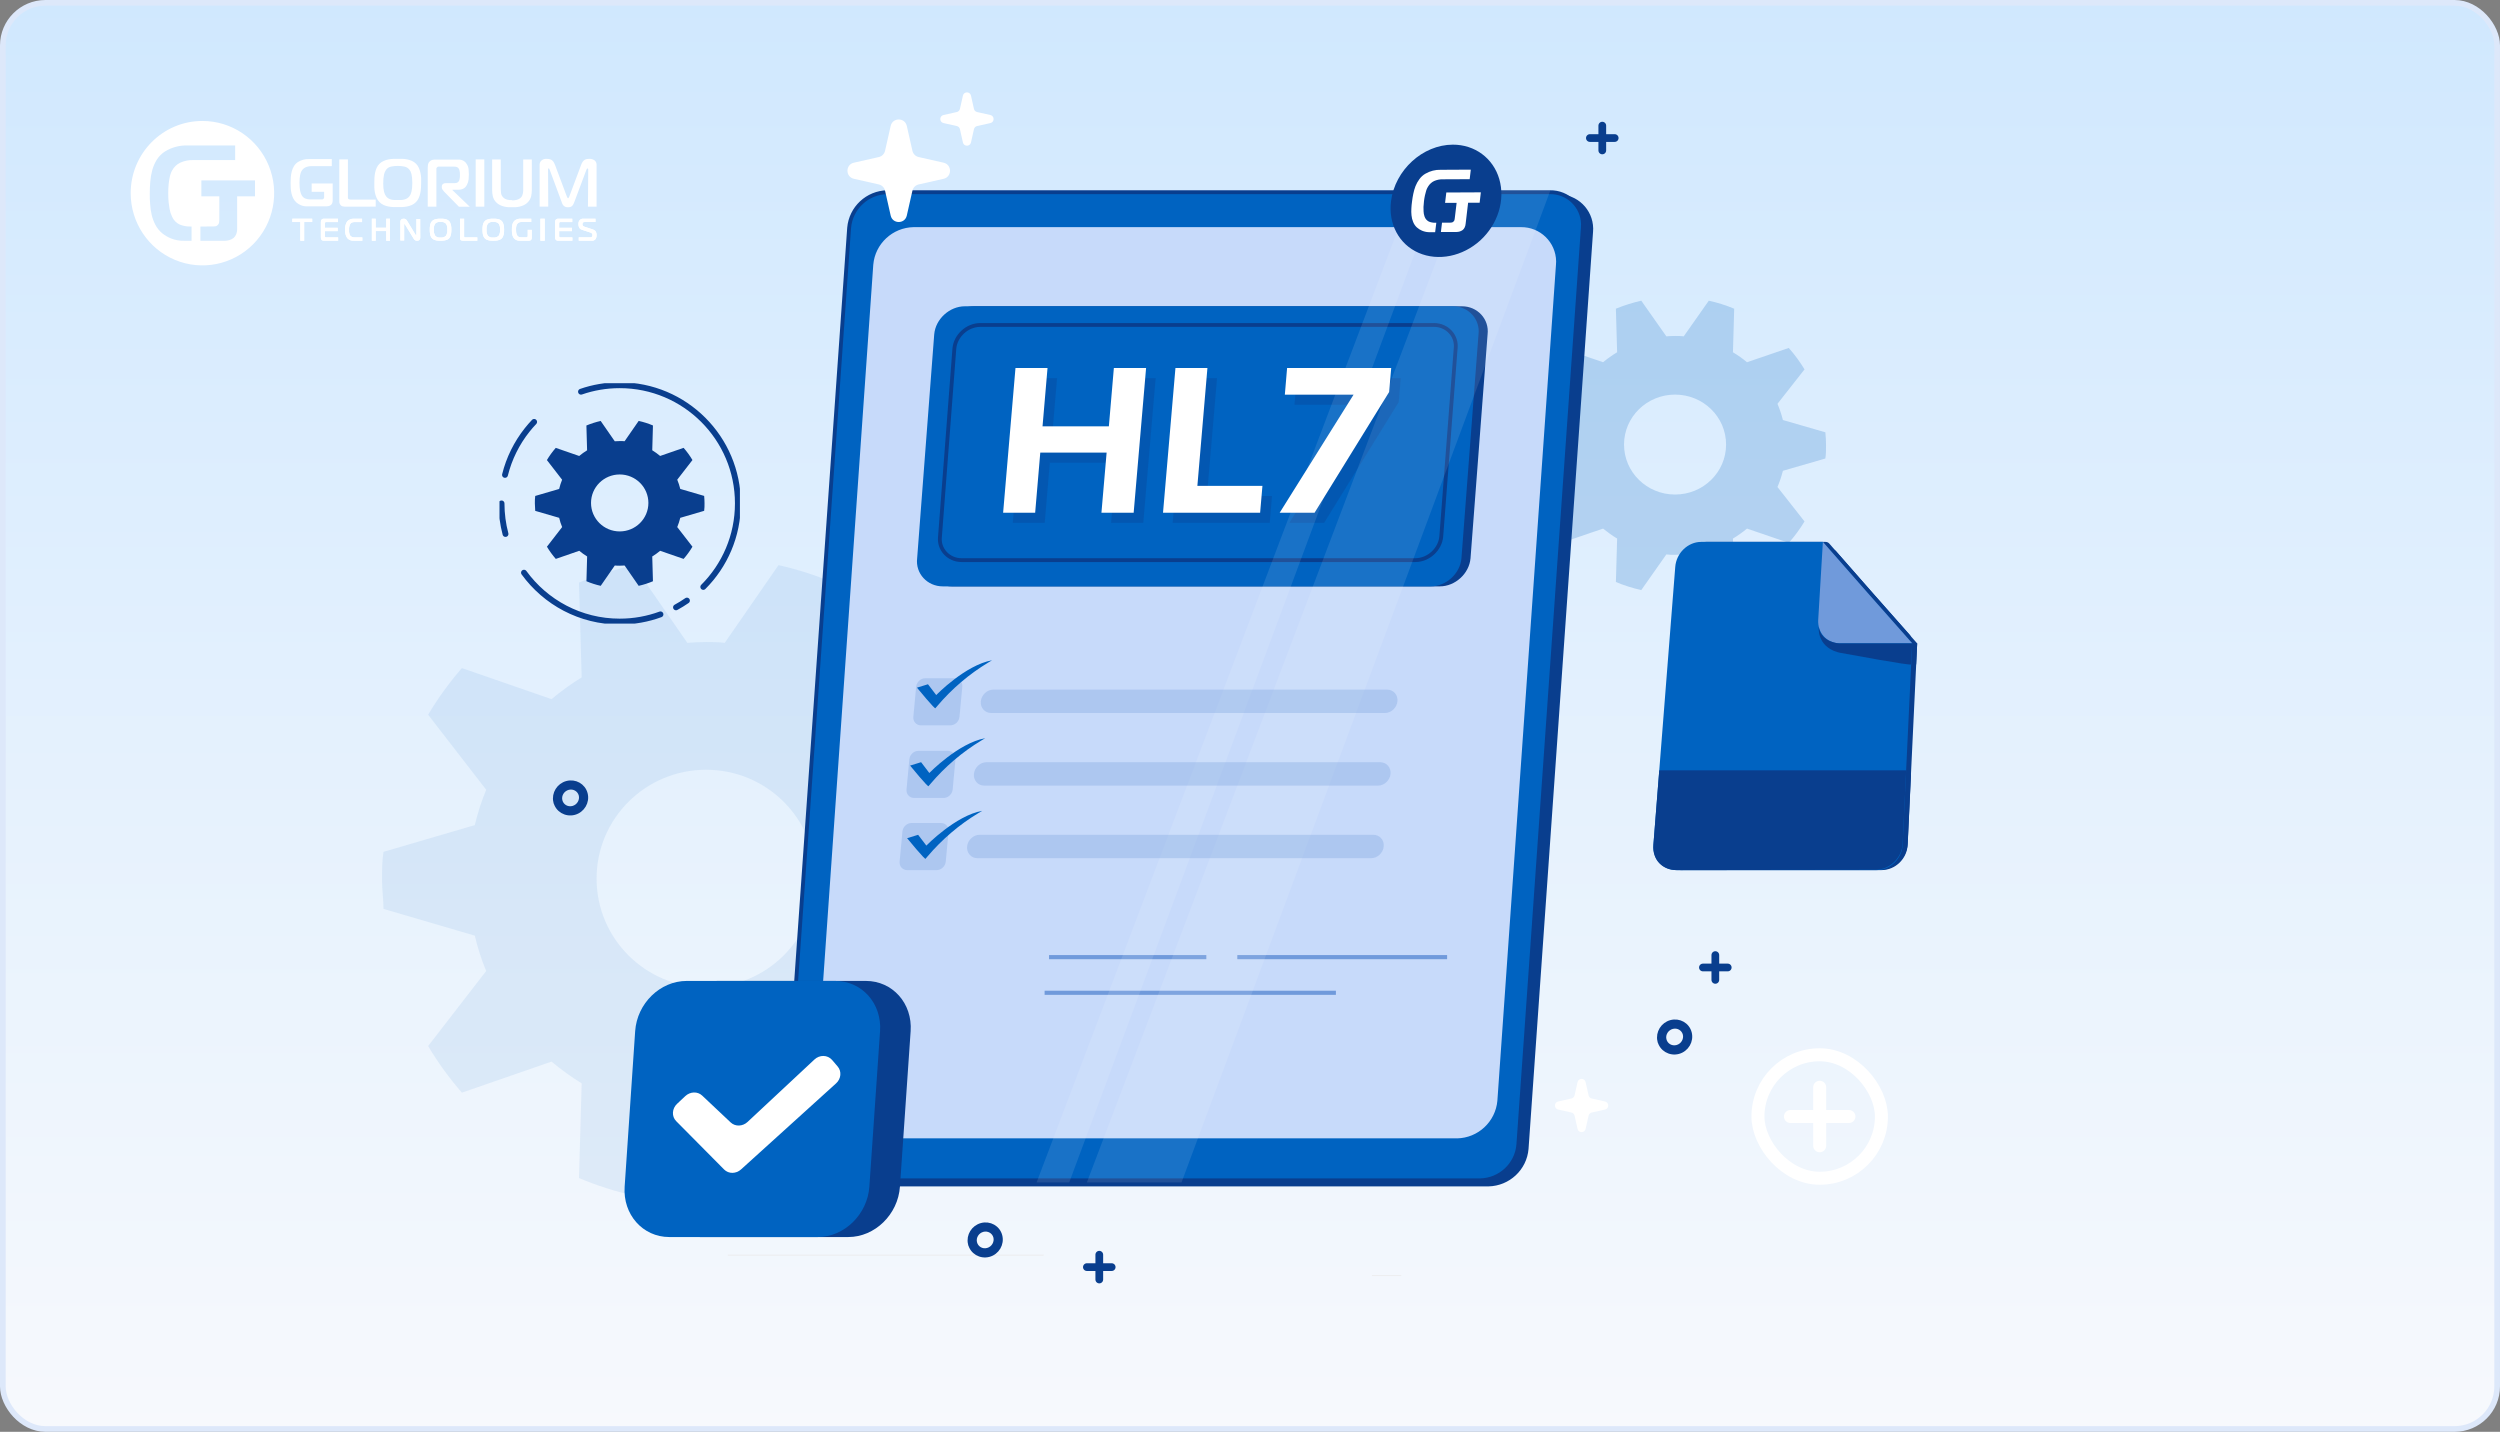 <svg width="440" height="252" viewBox="0 0 440 252" fill="none" xmlns="http://www.w3.org/2000/svg">
<rect x="0" y="0" width="440" height="252" fill="#808080" stroke="none"/>
<rect x="0.5" y="0.5" width="439" height="251" rx="7.5" fill="url(#paint0_linear_4760_32675)"/>
<rect x="0.5" y="0.5" width="439" height="251" rx="7.5" stroke="#DDE8FA"/>
<path fill-rule="evenodd" clip-rule="evenodd" d="M35.623 21.289C40.73 21.288 45.336 24.383 47.291 29.132C49.247 33.882 48.168 39.349 44.557 42.985C40.946 46.62 35.514 47.709 30.796 45.742C26.077 43.775 23 39.14 23 33.999C23 26.981 28.651 21.291 35.623 21.289ZM35.273 39.868V42.385H39.518C39.795 42.379 40.072 42.339 40.34 42.267C40.623 42.191 40.888 42.058 41.119 41.875C41.305 41.709 41.453 41.505 41.551 41.275C41.687 40.941 41.751 40.581 41.738 40.221V34.552H44.881V31.753H35.44V34.552H38.599V38.735C38.596 38.879 38.583 39.023 38.56 39.166C38.535 39.331 38.455 39.483 38.334 39.597C38.231 39.713 38.095 39.792 37.944 39.825C37.803 39.848 37.66 39.86 37.516 39.86L35.273 39.868ZM33.715 42.385V39.868H33.465C32.837 39.876 32.214 39.758 31.631 39.523C31.023 39.239 30.541 38.739 30.275 38.119C30.07 37.695 29.926 37.244 29.847 36.779C29.785 36.441 29.726 36.045 29.68 35.602C29.629 35.073 29.606 34.542 29.609 34.011C29.606 33.487 29.63 32.964 29.68 32.443C29.726 31.996 29.785 31.611 29.847 31.294C29.897 31.027 29.968 30.765 30.061 30.51C30.123 30.331 30.202 30.159 30.299 29.996C30.614 29.407 31.106 28.932 31.705 28.64C32.42 28.309 33.201 28.149 33.987 28.173H41.387V25.602H33.099C31.687 25.544 30.288 25.902 29.076 26.633C28.488 27.002 27.988 27.497 27.611 28.083C27.254 28.656 26.981 29.278 26.801 29.93C26.619 30.603 26.5 31.292 26.447 31.988C26.388 32.701 26.361 33.399 26.361 34.085C26.361 34.677 26.361 35.293 26.424 35.932C26.461 36.566 26.552 37.195 26.696 37.813C26.84 38.426 27.059 39.017 27.35 39.574C27.651 40.144 28.06 40.649 28.554 41.06C29.017 41.429 29.53 41.732 30.077 41.957C30.819 42.257 31.614 42.399 32.414 42.377L33.715 42.385Z" fill="white"/>
<path fill-rule="evenodd" clip-rule="evenodd" d="M103.272 29.746C103.239 29.8 103.213 29.857 103.194 29.918L101.112 35.481C101.05 35.637 100.992 35.782 100.934 35.902C100.881 36.019 100.809 36.126 100.721 36.218C100.634 36.308 100.528 36.375 100.412 36.414C100.267 36.461 100.115 36.483 99.963 36.478C99.8 36.483 99.638 36.455 99.487 36.394C99.368 36.346 99.261 36.27 99.173 36.174C99.087 36.083 99.016 35.977 98.964 35.862C98.908 35.731 98.858 35.597 98.817 35.461L96.758 29.91C96.738 29.849 96.71 29.791 96.677 29.738L96.673 29.729C96.641 29.666 96.624 29.633 96.565 29.633C96.503 29.633 96.457 29.677 96.457 29.75V29.886L96.492 36.362H94.975V29.041C94.961 28.818 95.023 28.597 95.149 28.416C95.251 28.277 95.384 28.164 95.535 28.087C95.671 28.02 95.816 27.978 95.965 27.963H96.271C96.467 27.959 96.664 27.987 96.852 28.047C96.995 28.094 97.127 28.172 97.238 28.276C97.342 28.376 97.43 28.494 97.498 28.624C97.569 28.753 97.63 28.887 97.683 29.025L99.761 34.576C99.794 34.651 99.83 34.725 99.87 34.796C99.904 34.856 99.939 34.884 99.978 34.884C100.017 34.884 100.055 34.856 100.09 34.796C100.131 34.725 100.167 34.651 100.199 34.576L102.277 29.025C102.344 28.823 102.439 28.633 102.559 28.46C102.651 28.333 102.766 28.224 102.896 28.14C103.015 28.066 103.146 28.016 103.283 27.991C103.42 27.967 103.559 27.955 103.697 27.955C104.026 27.943 104.351 28.033 104.63 28.215C104.883 28.409 105.022 28.724 104.997 29.049V36.37H103.48L103.527 29.894C103.527 29.782 103.508 29.713 103.473 29.686C103.449 29.662 103.419 29.647 103.388 29.641C103.349 29.641 103.31 29.677 103.272 29.746ZM70.018 27.955H70.792C71.078 27.964 71.362 27.995 71.643 28.047C71.931 28.104 72.213 28.192 72.483 28.311C72.758 28.431 73.009 28.604 73.222 28.82C73.43 29.029 73.598 29.276 73.718 29.549C73.84 29.826 73.933 30.116 73.996 30.414C74.062 30.716 74.104 31.023 74.12 31.331V32.197C74.12 32.465 74.12 32.765 74.093 33.074C74.074 33.379 74.034 33.683 73.973 33.983C73.911 34.281 73.819 34.571 73.698 34.848C73.578 35.121 73.41 35.368 73.203 35.577C72.989 35.792 72.738 35.964 72.464 36.086C72.194 36.205 71.912 36.292 71.624 36.346C71.342 36.401 71.056 36.434 70.769 36.442H69.221C68.936 36.433 68.653 36.401 68.373 36.346C68.085 36.293 67.803 36.206 67.534 36.086C67.259 35.964 67.009 35.792 66.794 35.577C66.567 35.349 66.385 35.077 66.26 34.776C66.135 34.487 66.041 34.185 65.982 33.875C65.926 33.579 65.892 33.279 65.881 32.977V32.176C65.881 31.932 65.881 31.6 65.904 31.291C65.92 30.988 65.959 30.687 66.02 30.39C66.081 30.095 66.173 29.807 66.295 29.533C66.421 29.256 66.597 29.007 66.814 28.8C67.026 28.595 67.272 28.432 67.541 28.319C67.809 28.201 68.088 28.112 68.373 28.055C68.652 28.003 68.934 27.972 69.217 27.963H69.991L70.018 27.955ZM58.552 32.289H58.563L58.552 32.241V32.289ZM58.552 35.249V32.289H54.852V33.755H57.046V34.556C57.051 34.628 57.051 34.7 57.046 34.772C57.032 34.853 56.994 34.927 56.938 34.984C56.885 35.043 56.816 35.082 56.74 35.097C56.672 35.103 56.604 35.103 56.535 35.097H54.569C54.267 35.099 53.968 35.041 53.687 34.924C53.393 34.784 53.16 34.535 53.033 34.227C52.994 34.144 52.959 34.059 52.929 33.971C52.883 33.841 52.849 33.707 52.824 33.571C52.793 33.402 52.766 33.206 52.743 32.982C52.718 32.716 52.706 32.448 52.708 32.181C52.706 31.913 52.717 31.646 52.743 31.38C52.766 31.155 52.793 30.979 52.824 30.807C52.848 30.671 52.883 30.537 52.929 30.406C52.96 30.318 52.997 30.232 53.041 30.15C53.195 29.858 53.433 29.623 53.722 29.477C54.068 29.313 54.445 29.234 54.825 29.245H58.397V27.999H54.384C53.705 27.971 53.032 28.148 52.449 28.508C52.166 28.692 51.925 28.938 51.745 29.229C51.571 29.511 51.44 29.819 51.358 30.142C51.268 30.477 51.209 30.821 51.183 31.168C51.156 31.52 51.145 31.864 51.145 32.205C51.145 32.545 51.145 32.806 51.172 33.122C51.19 33.436 51.234 33.749 51.303 34.055C51.372 34.359 51.479 34.653 51.621 34.928C51.766 35.211 51.963 35.461 52.201 35.665C52.424 35.85 52.672 36 52.936 36.11C53.298 36.26 53.685 36.331 54.074 36.318H57.48C57.61 36.314 57.74 36.295 57.867 36.262C58.007 36.227 58.139 36.161 58.254 36.07C58.344 35.989 58.416 35.888 58.463 35.773C58.527 35.607 58.557 35.428 58.552 35.249ZM66.125 35.129V36.366L60.734 36.374C60.604 36.372 60.475 36.357 60.347 36.33C60.221 36.303 60.103 36.246 60.003 36.162C59.93 36.088 59.866 36.005 59.813 35.914C59.745 35.778 59.712 35.626 59.717 35.473V28.055H61.234V34.848C61.241 34.922 61.277 34.988 61.334 35.033C61.37 35.056 61.407 35.076 61.446 35.093C61.533 35.122 61.623 35.134 61.714 35.129H66.125ZM67.483 33.098C67.455 32.803 67.442 32.506 67.444 32.209H67.456C67.442 31.709 67.486 31.208 67.588 30.719C67.653 30.417 67.777 30.133 67.951 29.882C68.172 29.587 68.491 29.386 68.845 29.317C69.228 29.238 69.617 29.2 70.006 29.201C70.396 29.2 70.785 29.239 71.167 29.317C71.526 29.384 71.848 29.585 72.073 29.882C72.144 29.974 72.207 30.073 72.258 30.178C72.326 30.323 72.38 30.475 72.417 30.631C72.469 30.847 72.505 31.066 72.525 31.288C72.555 31.594 72.57 31.901 72.568 32.209C72.57 32.503 72.555 32.797 72.525 33.09C72.505 33.31 72.469 33.528 72.417 33.743C72.38 33.903 72.328 34.058 72.262 34.208C72.213 34.323 72.15 34.43 72.073 34.528C71.959 34.679 71.819 34.807 71.659 34.904C71.503 34.998 71.335 35.068 71.159 35.113C70.976 35.161 70.788 35.19 70.598 35.201H69.383C69.194 35.191 69.006 35.161 68.822 35.113C68.649 35.066 68.482 34.996 68.327 34.904C68.174 34.807 68.043 34.679 67.94 34.528C67.863 34.433 67.8 34.328 67.75 34.215C67.683 34.066 67.63 33.911 67.591 33.751C67.543 33.536 67.507 33.318 67.483 33.098ZM75.289 36.37H76.806V29.894C76.8 29.812 76.8 29.731 76.806 29.649C76.825 29.56 76.876 29.482 76.949 29.429C76.997 29.373 77.06 29.334 77.131 29.317C77.204 29.31 77.278 29.31 77.351 29.317H79.809C79.951 29.319 80.093 29.33 80.234 29.349C80.395 29.369 80.545 29.447 80.656 29.569C80.757 29.683 80.829 29.82 80.865 29.97C80.928 30.217 80.955 30.472 80.947 30.727V30.991C80.947 31.095 80.947 31.2 80.924 31.304C80.912 31.41 80.893 31.516 80.865 31.62C80.846 31.707 80.813 31.791 80.768 31.868C80.682 32.019 80.544 32.131 80.382 32.181C80.24 32.217 80.094 32.236 79.948 32.237H78.435C78.252 32.224 78.071 32.282 77.928 32.401C77.817 32.502 77.754 32.648 77.758 32.802V32.99C77.761 33.125 77.805 33.257 77.881 33.366C77.956 33.483 78.04 33.593 78.133 33.695L80.776 36.39H82.684L79.627 33.454V33.394H80.664C80.865 33.398 81.066 33.373 81.26 33.318C81.412 33.273 81.556 33.206 81.689 33.118C81.801 33.042 81.9 32.949 81.984 32.842C82.058 32.749 82.123 32.648 82.177 32.541C82.333 32.249 82.433 31.928 82.471 31.596C82.505 31.286 82.522 30.974 82.521 30.663C82.52 30.352 82.502 30.042 82.467 29.733C82.424 29.408 82.305 29.099 82.119 28.832C82.02 28.663 81.888 28.517 81.732 28.404C81.598 28.304 81.449 28.227 81.291 28.175C81.141 28.129 80.986 28.099 80.83 28.087H76.581C76.418 28.087 76.254 28.106 76.094 28.143C75.912 28.188 75.746 28.284 75.614 28.42C75.464 28.558 75.364 28.744 75.328 28.948C75.297 29.131 75.282 29.316 75.281 29.501V36.406L75.289 36.37ZM85.238 28.051V36.37H83.721V28.051H85.238ZM90.11 35.217H89.723C89.58 35.204 89.437 35.18 89.298 35.145C89.154 35.108 89.015 35.054 88.884 34.984C88.749 34.911 88.627 34.815 88.524 34.7C88.341 34.505 88.221 34.256 88.183 33.987C88.15 33.743 88.133 33.496 88.133 33.25V28.067H86.616V33.462C86.618 33.829 86.659 34.194 86.736 34.552C86.833 34.947 87.034 35.308 87.316 35.593C87.509 35.8 87.738 35.969 87.99 36.09C88.23 36.206 88.482 36.296 88.74 36.358C88.982 36.416 89.228 36.452 89.475 36.466H90.741C90.989 36.452 91.234 36.416 91.476 36.358C91.735 36.296 91.987 36.206 92.227 36.09C92.48 35.97 92.708 35.801 92.9 35.593C93.183 35.308 93.384 34.947 93.481 34.552C93.56 34.194 93.6 33.829 93.601 33.462V28.067H92.084V33.594C92.081 33.729 92.065 33.863 92.037 33.995C92.01 34.132 91.972 34.266 91.921 34.395C91.871 34.522 91.799 34.639 91.708 34.74C91.598 34.859 91.467 34.956 91.322 35.024C91.187 35.095 91.043 35.149 90.896 35.184C90.755 35.22 90.611 35.244 90.466 35.257H90.079L90.11 35.217Z" fill="white"/>
<path d="M52.855 42.369V39.076H51.449V38.494H54.948V39.076H53.534V42.369H52.855Z" fill="white"/>
<path d="M57.046 42.363C56.891 42.386 56.734 42.342 56.612 42.242C56.506 42.116 56.456 41.952 56.473 41.787V39.053C56.467 38.906 56.514 38.763 56.604 38.648C56.727 38.534 56.893 38.479 57.058 38.498H59.488V39.078H57.441C57.371 39.071 57.302 39.09 57.245 39.13C57.199 39.182 57.177 39.252 57.186 39.321V40.096H59.436V40.676H57.186V41.581C57.184 41.636 57.204 41.69 57.241 41.73C57.285 41.775 57.373 41.779 57.484 41.779H59.512V42.359L57.046 42.363Z" fill="white"/>
<path d="M62.258 42.365C61.834 42.398 61.418 42.232 61.119 41.91C60.835 41.499 60.7 40.993 60.74 40.484C60.691 39.956 60.814 39.426 61.089 38.985C61.398 38.645 61.831 38.467 62.273 38.497H63.722V39.078H62.584C62.182 39.078 61.825 39.107 61.635 39.436C61.473 39.753 61.403 40.115 61.434 40.476C61.405 40.8 61.465 41.126 61.605 41.414C61.791 41.719 62.121 41.784 62.55 41.784H63.772V42.365H62.258Z" fill="white"/>
<path d="M68.64 42.369H67.97V40.664H66.119V42.369H65.445V38.494H66.119V40.081H67.97V38.494H68.64V42.369Z" fill="white"/>
<path d="M73.963 41.829C73.975 41.978 73.921 42.126 73.815 42.23C73.71 42.334 73.566 42.384 73.421 42.365C73.181 42.384 72.951 42.259 72.829 42.043L71.292 39.527C71.242 39.443 71.219 39.435 71.207 39.435C71.16 39.447 71.129 39.493 71.134 39.542V42.326H70.466V39.01C70.466 38.688 70.681 38.497 71.027 38.497C71.259 38.474 71.484 38.59 71.607 38.795L73.145 41.332C73.171 41.367 73.183 41.423 73.229 41.423C73.275 41.423 73.287 41.355 73.287 41.332V38.549H73.956L73.963 41.829Z" fill="white"/>
<path fill-rule="evenodd" clip-rule="evenodd" d="M79.442 40.432C79.442 39.933 79.407 39.291 79.018 38.893C78.613 38.494 78.007 38.494 77.557 38.494C77.553 38.494 77.548 38.494 77.544 38.494C77.092 38.494 76.466 38.502 76.066 38.893C75.665 39.283 75.638 39.917 75.638 40.432C75.638 40.858 75.657 41.572 76.066 41.97C76.474 42.369 77.116 42.369 77.544 42.369C77.971 42.369 78.637 42.349 79.018 41.97C79.399 41.592 79.442 40.93 79.442 40.432ZM77.536 41.803C77.189 41.86 76.836 41.743 76.587 41.488H76.599C76.403 41.174 76.318 40.802 76.358 40.431C76.316 40.06 76.397 39.686 76.587 39.367C76.84 39.12 77.191 39.006 77.536 39.06C77.884 39.01 78.235 39.122 78.493 39.367C78.689 39.683 78.77 40.06 78.722 40.431C78.764 40.8 78.684 41.172 78.493 41.488C78.24 41.741 77.885 41.858 77.536 41.803Z" fill="white"/>
<path d="M81.454 42.368C81.328 42.374 81.204 42.338 81.1 42.267C81.009 42.186 80.959 42.068 80.963 41.945V38.494H81.684V41.575C81.674 41.636 81.694 41.697 81.736 41.742C81.788 41.777 81.851 41.793 81.913 41.786H84.006V42.368H81.454Z" fill="white"/>
<path fill-rule="evenodd" clip-rule="evenodd" d="M88.722 40.432C88.722 39.933 88.686 39.291 88.298 38.893C87.894 38.494 87.287 38.494 86.837 38.494C86.832 38.494 86.828 38.494 86.824 38.494C86.373 38.494 85.747 38.502 85.346 38.893C84.946 39.283 84.918 39.917 84.918 40.432C84.918 40.858 84.938 41.572 85.346 41.97C85.755 42.369 86.396 42.369 86.824 42.369C87.252 42.369 87.917 42.349 88.298 41.97C88.679 41.592 88.722 40.93 88.722 40.432ZM86.816 41.803C86.468 41.859 86.114 41.743 85.864 41.488C85.676 41.171 85.597 40.8 85.638 40.432C85.598 40.061 85.677 39.687 85.864 39.367C86.118 39.12 86.47 39.007 86.816 39.06C87.164 39.01 87.515 39.123 87.773 39.367C87.969 39.683 88.05 40.06 88.002 40.432C88.045 40.8 87.963 41.173 87.773 41.488C87.52 41.742 87.166 41.858 86.816 41.803Z" fill="white"/>
<path d="M93.589 41.87C93.598 42.011 93.548 42.15 93.45 42.251C93.342 42.33 93.212 42.371 93.079 42.368H91.468C91.148 42.379 90.836 42.271 90.588 42.065C90.127 41.659 90.091 41.003 90.091 40.444C90.091 39.812 90.147 39.103 90.704 38.734C90.98 38.566 91.297 38.483 91.619 38.495H93.501V39.075H91.822C91.489 39.037 91.164 39.194 90.982 39.48C90.855 39.772 90.801 40.092 90.823 40.411C90.804 40.735 90.855 41.059 90.974 41.36C91.111 41.636 91.401 41.797 91.703 41.765H92.626C92.695 41.774 92.765 41.752 92.817 41.704C92.863 41.649 92.885 41.577 92.876 41.505V40.452H93.589V41.87Z" fill="white"/>
<path d="M95.111 42.369V38.494H95.872V42.369H95.111Z" fill="white"/>
<path d="M98.275 42.363C98.119 42.386 97.962 42.342 97.84 42.242C97.734 42.116 97.684 41.952 97.701 41.787V39.053C97.695 38.906 97.742 38.763 97.832 38.648C97.955 38.534 98.121 38.479 98.286 38.498H100.716V39.078H98.669C98.6 39.071 98.531 39.09 98.474 39.13C98.427 39.182 98.406 39.252 98.414 39.321V40.096H100.665V40.676H98.414V41.581C98.412 41.636 98.433 41.69 98.47 41.73C98.514 41.775 98.601 41.779 98.713 41.779H100.74V42.359L98.275 42.363Z" fill="white"/>
<path d="M101.86 41.77H103.922C104.258 41.77 104.274 41.482 104.274 41.364C104.274 41.246 104.235 41.031 103.91 40.925L102.443 40.446C102.272 40.394 102.119 40.294 102.001 40.157C101.859 39.944 101.792 39.688 101.809 39.43C101.785 39.165 101.874 38.903 102.052 38.711C102.22 38.559 102.439 38.482 102.662 38.496H104.806V39.077H102.9C102.795 39.064 102.689 39.096 102.607 39.166C102.539 39.248 102.505 39.355 102.513 39.462C102.513 39.633 102.56 39.8 102.857 39.897L104.219 40.344C104.413 40.395 104.595 40.489 104.751 40.62C104.925 40.826 105.013 41.095 104.997 41.368C105.014 41.623 104.948 41.876 104.809 42.087C104.648 42.291 104.397 42.395 104.144 42.363H101.86V41.77Z" fill="white"/>
<path d="M52.856 42.369V39.076H51.449V38.494H54.948V39.076H53.534V42.369H52.856Z" fill="white"/>
<path d="M57.047 42.363C56.892 42.386 56.734 42.342 56.612 42.242C56.506 42.116 56.456 41.952 56.473 41.787V39.053C56.467 38.906 56.514 38.762 56.604 38.648C56.728 38.534 56.893 38.479 57.058 38.497H59.488V39.078H57.441C57.372 39.071 57.302 39.09 57.246 39.13C57.199 39.182 57.178 39.252 57.186 39.321V40.096H59.437V40.676H57.186V41.58C57.184 41.636 57.204 41.69 57.242 41.73C57.285 41.775 57.373 41.779 57.485 41.779H59.512V42.359L57.047 42.363Z" fill="white"/>
<path d="M62.258 42.365C61.834 42.398 61.419 42.232 61.119 41.91C60.835 41.499 60.701 40.993 60.74 40.484C60.691 39.956 60.814 39.426 61.089 38.985C61.398 38.645 61.831 38.467 62.273 38.497H63.723V39.078H62.584C62.182 39.078 61.825 39.107 61.636 39.436C61.473 39.753 61.403 40.115 61.434 40.476C61.406 40.8 61.465 41.125 61.605 41.414C61.791 41.719 62.121 41.784 62.55 41.784H63.772V42.365H62.258Z" fill="white"/>
<path d="M68.64 42.369H67.971V40.663H66.119V42.369H65.445V38.494H66.119V40.081H67.971V38.494H68.64V42.369Z" fill="white"/>
<path d="M73.963 41.828C73.975 41.978 73.921 42.126 73.816 42.23C73.711 42.334 73.566 42.383 73.421 42.365C73.181 42.384 72.951 42.259 72.83 42.043L71.292 39.526C71.242 39.443 71.219 39.435 71.208 39.435C71.161 39.447 71.129 39.493 71.135 39.542V42.325H70.466V39.01C70.466 38.688 70.681 38.497 71.027 38.497C71.26 38.474 71.484 38.59 71.607 38.795L73.145 41.331C73.172 41.367 73.183 41.423 73.229 41.423C73.275 41.423 73.287 41.355 73.287 41.331V38.548H73.956L73.963 41.828Z" fill="white"/>
<path fill-rule="evenodd" clip-rule="evenodd" d="M79.442 40.431C79.442 39.933 79.407 39.291 79.018 38.893C78.614 38.494 78.007 38.494 77.557 38.494C77.553 38.494 77.548 38.494 77.544 38.494C77.093 38.494 76.467 38.502 76.066 38.893C75.665 39.283 75.638 39.917 75.638 40.431C75.638 40.858 75.658 41.572 76.066 41.97C76.475 42.369 77.116 42.369 77.544 42.369C77.972 42.369 78.637 42.349 79.018 41.97C79.399 41.592 79.442 40.93 79.442 40.431ZM77.536 41.803C77.189 41.86 76.836 41.743 76.587 41.488H76.599C76.404 41.174 76.319 40.801 76.358 40.431C76.317 40.06 76.397 39.686 76.587 39.367C76.84 39.119 77.191 39.006 77.536 39.06C77.884 39.01 78.236 39.122 78.493 39.367C78.689 39.683 78.77 40.06 78.723 40.431C78.765 40.8 78.684 41.172 78.493 41.488C78.24 41.741 77.886 41.858 77.536 41.803Z" fill="white"/>
<path d="M81.455 42.368C81.329 42.374 81.204 42.338 81.1 42.267C81.009 42.186 80.959 42.068 80.963 41.945V38.494H81.684V41.575C81.675 41.636 81.694 41.697 81.736 41.742C81.788 41.777 81.851 41.793 81.913 41.786H84.006V42.368H81.455Z" fill="white"/>
<path fill-rule="evenodd" clip-rule="evenodd" d="M88.722 40.431C88.722 39.933 88.687 39.291 88.298 38.893C87.894 38.494 87.287 38.494 86.837 38.494C86.833 38.494 86.829 38.494 86.824 38.494C86.373 38.494 85.747 38.502 85.347 38.893C84.946 39.283 84.919 39.917 84.919 40.431C84.919 40.858 84.938 41.572 85.347 41.97C85.755 42.369 86.396 42.369 86.824 42.369C87.252 42.369 87.917 42.349 88.298 41.97C88.679 41.592 88.722 40.93 88.722 40.431ZM86.817 41.803C86.468 41.859 86.114 41.742 85.864 41.488C85.676 41.171 85.597 40.8 85.638 40.431C85.598 40.061 85.677 39.687 85.864 39.367C86.118 39.12 86.47 39.007 86.817 39.06C87.165 39.01 87.515 39.122 87.773 39.367C87.969 39.683 88.051 40.06 88.002 40.431C88.045 40.8 87.964 41.173 87.773 41.488C87.521 41.741 87.166 41.858 86.817 41.803Z" fill="white"/>
<path d="M93.589 41.87C93.598 42.011 93.548 42.15 93.45 42.251C93.342 42.329 93.212 42.371 93.08 42.368H91.468C91.148 42.379 90.836 42.271 90.588 42.064C90.127 41.659 90.091 41.003 90.091 40.444C90.091 39.812 90.147 39.103 90.704 38.734C90.98 38.566 91.298 38.483 91.619 38.495H93.501V39.074H91.822C91.49 39.037 91.164 39.194 90.983 39.48C90.856 39.772 90.801 40.092 90.823 40.411C90.804 40.735 90.856 41.059 90.975 41.359C91.111 41.636 91.401 41.797 91.703 41.765H92.626C92.696 41.774 92.765 41.752 92.817 41.704C92.864 41.649 92.885 41.577 92.877 41.505V40.452H93.589V41.87Z" fill="white"/>
<path d="M95.112 42.369V38.494H95.872V42.369H95.112Z" fill="white"/>
<path d="M98.275 42.363C98.119 42.386 97.963 42.342 97.841 42.242C97.734 42.116 97.684 41.952 97.701 41.787V39.053C97.696 38.906 97.742 38.762 97.833 38.648C97.956 38.534 98.121 38.479 98.287 38.497H100.717V39.078H98.669C98.6 39.071 98.531 39.09 98.474 39.13C98.427 39.182 98.406 39.252 98.414 39.321V40.096H100.665V40.676H98.414V41.58C98.413 41.636 98.433 41.69 98.47 41.73C98.514 41.775 98.601 41.779 98.713 41.779H100.74V42.359L98.275 42.363Z" fill="white"/>
<path d="M101.86 41.77H103.922C104.258 41.77 104.274 41.481 104.274 41.364C104.274 41.246 104.235 41.031 103.91 40.925L102.443 40.446C102.273 40.394 102.12 40.294 102.001 40.157C101.86 39.944 101.792 39.688 101.809 39.43C101.786 39.165 101.874 38.903 102.052 38.711C102.221 38.559 102.439 38.482 102.662 38.495H104.806V39.076H102.901C102.795 39.064 102.689 39.096 102.607 39.166C102.539 39.248 102.505 39.354 102.513 39.462C102.513 39.633 102.56 39.8 102.857 39.897L104.219 40.344C104.413 40.395 104.595 40.489 104.751 40.62C104.925 40.826 105.013 41.095 104.998 41.368C105.014 41.623 104.948 41.876 104.81 42.087C104.648 42.291 104.397 42.395 104.145 42.363H101.86V41.77Z" fill="white"/>
<rect x="309.399" y="185.641" width="21.731" height="21.731" rx="10.866" stroke="white" stroke-width="2.288"/>
<path d="M320.265 191.36L320.265 201.654M325.411 196.507H315.117" stroke="white" stroke-width="2.288" stroke-linecap="round"/>
<path opacity="0.08" d="M124.272 112.997C125.376 112.997 126.451 112.997 127.555 113.136L137.017 99.46C140.3 100.198 143.525 101.22 146.618 102.534L146.15 119.225C148.014 120.364 149.784 121.642 151.458 123.051L167.238 117.582C169.475 120.13 171.457 122.875 173.183 125.789L162.96 138.997C163.794 141.004 164.474 143.093 165 145.217L181.05 149.926C181.204 151.606 181.306 153.27 181.306 154.928C181.306 156.585 181.306 158.286 181.05 159.966L165 164.675C164.474 166.8 163.794 168.866 162.96 170.896L173.183 184.104C171.45 187.017 169.468 189.762 167.238 192.31L151.458 186.841C149.784 188.251 148 189.528 146.15 190.667L146.618 207.336C143.51 208.65 140.3 209.694 137.017 210.424L127.555 196.749C126.451 196.749 125.376 196.881 124.272 196.881C123.168 196.881 122.079 196.881 120.967 196.749L111.505 210.424C108.222 209.672 104.998 208.65 101.905 207.336L102.373 190.667C100.508 189.528 98.739 188.236 97.071 186.841L81.292 192.31C79.076 189.762 77.073 187.002 75.347 184.104L85.57 170.896C84.736 168.888 84.056 166.8 83.566 164.675L67.494 159.966C67.494 158.301 67.238 156.622 67.238 154.928C67.238 153.234 67.238 151.584 67.494 149.926L83.566 145.217C84.071 143.093 84.729 141.026 85.57 138.997L75.347 125.789C77.08 122.89 79.076 120.13 81.292 117.582L97.071 123.051C98.746 121.642 100.508 120.364 102.373 119.225L101.905 102.534C105.012 101.242 108.222 100.22 111.505 99.46L120.967 113.136C122.071 113.055 123.146 112.997 124.272 112.997ZM104.998 154.636C104.998 165.223 113.626 173.794 124.272 173.794C134.919 173.794 143.547 165.223 143.547 154.636C143.547 144.049 134.919 135.477 124.272 135.477C113.626 135.477 104.998 144.049 104.998 154.636Z" fill="#0063C1"/>
<path opacity="0.2" d="M294.81 59.13C295.327 59.13 295.822 59.13 296.339 59.195L300.749 52.922C302.277 53.257 303.783 53.73 305.217 54.334L304.999 61.997C305.865 62.521 306.694 63.103 307.473 63.751L314.823 61.24C315.864 62.412 316.788 63.671 317.596 65.01L312.836 71.072C313.229 71.996 313.542 72.949 313.79 73.924L321.263 76.086C321.336 76.857 321.38 77.621 321.38 78.385C321.38 79.149 321.38 79.928 321.263 80.699L313.79 82.861C313.542 83.836 313.229 84.782 312.836 85.713L317.596 91.775C316.788 93.114 315.864 94.373 314.823 95.545L307.473 93.034C306.694 93.682 305.865 94.264 304.999 94.788L305.217 102.436C303.769 103.04 302.277 103.521 300.749 103.855L296.339 97.582C295.822 97.582 295.327 97.648 294.81 97.648C294.294 97.648 293.792 97.648 293.275 97.582L288.865 103.855C287.337 103.506 285.83 103.04 284.397 102.436L284.615 94.788C283.749 94.264 282.919 93.667 282.141 93.034L274.791 95.545C273.757 94.373 272.826 93.107 272.025 91.775L276.785 85.713C276.392 84.789 276.079 83.836 275.853 82.861L268.372 80.699C268.372 79.935 268.256 79.164 268.256 78.385C268.256 77.606 268.256 76.85 268.372 76.086L275.853 73.924C276.086 72.949 276.399 72.003 276.785 71.072L272.025 65.01C272.833 63.678 273.765 62.412 274.791 61.24L282.141 63.751C282.919 63.103 283.742 62.521 284.615 61.997L284.397 54.334C285.845 53.737 287.337 53.271 288.865 52.922L293.275 59.195C293.792 59.159 294.287 59.13 294.81 59.13ZM285.83 78.24C285.83 83.101 289.847 87.038 294.81 87.038C299.774 87.038 303.791 83.101 303.791 78.24C303.791 73.378 299.774 69.449 294.81 69.449C289.847 69.449 285.83 73.386 285.83 78.24Z" fill="#0063C1"/>
<path d="M246.619 224.441H241.459V224.587H246.619V224.441Z" fill="#EBEBEB"/>
<path d="M183.685 220.831H128.102V220.976H183.685V220.831Z" fill="#EBEBEB"/>
<path d="M145.357 208.466C142.184 208.517 139.586 205.985 139.535 202.819C139.535 202.615 139.535 202.426 139.55 202.244L150.902 40.842C151.201 37.327 154.111 34.613 157.634 34.555H274.237C277.402 34.504 280.008 37.036 280.059 40.202C280.059 40.398 280.051 40.587 280.037 40.791L268.684 202.186C268.393 205.686 265.482 208.393 261.96 208.466H145.357Z" fill="#093E8E" stroke="#093E8E" stroke-width="0.68"/>
<path d="M143.902 207.738C140.729 207.789 138.131 205.257 138.08 202.091C138.08 201.887 138.08 201.698 138.095 201.516L149.447 40.114C149.745 36.599 152.656 33.885 156.179 33.827H272.782C275.947 33.776 278.553 36.308 278.604 39.474C278.604 39.67 278.596 39.86 278.582 40.063L267.229 201.458C266.938 204.958 264.027 207.665 260.505 207.738H143.902Z" fill="#0063C1" stroke="#093E8E" stroke-width="0.68"/>
<path d="M256.45 200.345H149.555C146.193 200.396 143.413 197.704 143.369 194.349C143.369 194.138 143.376 193.941 143.398 193.73L153.696 46.599C154.008 42.91 157.079 40.05 160.791 39.977H267.686C271.056 39.933 273.835 42.626 273.879 46.002C273.879 46.206 273.872 46.403 273.85 46.606L263.538 193.738C263.203 197.427 260.147 200.28 256.443 200.353L256.45 200.345Z" fill="#C7DAFA"/>
<path d="M212.315 168.093H184.633V168.821H212.315V168.093Z" fill="#709ADB"/>
<path d="M254.692 168.093H217.768V168.821H254.692V168.093Z" fill="#709ADB"/>
<path d="M235.118 174.366H183.85V175.094H235.118V174.366Z" fill="#709ADB"/>
<g clip-path="url(#clip0_4760_32675)">
<path d="M253.409 103.202H167.52C164.818 103.202 162.684 100.95 163.017 98.249L166.019 58.858C166.244 56.156 168.72 53.904 171.422 53.904H257.312C260.014 53.904 262.147 56.156 261.815 58.858L258.813 98.249C258.588 100.95 256.111 103.202 253.409 103.202Z" fill="#093E8E"/>
<path d="M251.812 103.202H165.922C163.22 103.202 161.087 100.95 161.419 98.249L164.421 58.858C164.646 56.156 167.123 53.904 169.825 53.904H255.714C258.416 53.904 260.55 56.156 260.217 58.858L257.215 98.249C256.99 100.95 254.513 103.202 251.812 103.202Z" fill="#0063C1"/>
<path d="M249.118 98.581H169.232C166.959 98.581 165.158 96.694 165.437 94.421L167.967 61.356C168.16 59.093 170.24 57.196 172.513 57.196H252.398C254.671 57.196 256.473 59.083 256.194 61.356L253.664 94.421C253.471 96.683 251.391 98.581 249.118 98.581Z" fill="#0063C1" stroke="#093E8E" stroke-width="0.675" stroke-miterlimit="10"/>
<g opacity="0.3">
<path d="M196.851 76.807H185.175L186.054 66.546H180.415L178.238 92.02H183.878L184.778 81.438H196.454L195.543 92.02H201.225L203.402 66.546H197.73L196.851 76.807Z" fill="#093E8E"/>
<path d="M214.208 66.546H208.568L206.381 92.02H223.482L223.878 87.292H212.428L214.208 66.546Z" fill="#093E8E"/>
<path d="M228.218 66.546L227.821 71.242H239.926L226.91 92.02H233.054L246.177 70.781L246.541 66.546H228.218Z" fill="#093E8E"/>
</g>
<path d="M195.161 75.029H183.486L184.365 64.769H178.725L176.549 90.243H182.188L183.089 79.661H194.765L193.853 90.243H199.525L201.712 64.769H196.04L195.161 75.029Z" fill="white"/>
<path d="M212.507 64.769H206.879L204.691 90.243H221.781L222.189 85.515H210.738L212.507 64.769Z" fill="white"/>
<path d="M226.529 64.769L226.132 69.465H238.226L225.221 90.243H231.364L244.487 68.993L244.852 64.769H226.529Z" fill="white"/>
</g>
<path opacity="0.1" d="M257.514 33.465L191.291 208.104H207.949L272.883 33.465" fill="white"/>
<path opacity="0.1" d="M248.666 33.465L182.443 208.104H188.185L253.12 33.465" fill="white"/>
<path d="M170.704 218.888C171.039 220.379 172.553 221.275 174.052 220.882C175.551 220.481 176.453 218.939 176.06 217.469C175.682 216.02 174.183 215.191 172.735 215.584C171.286 215.969 170.377 217.439 170.697 218.888H170.704ZM172.975 216.479C173.943 216.217 174.918 216.777 175.165 217.709C175.413 218.669 174.816 219.703 173.812 219.972C172.815 220.241 171.832 219.644 171.614 218.677C171.396 217.716 172.007 216.741 172.975 216.479Z" fill="#093E8E" stroke="#093E8E" stroke-width="0.68"/>
<path d="M193.474 220.829V225.196M195.657 223.012H191.291" stroke="#093E8E" stroke-width="1.36" stroke-linecap="round"/>
<path d="M282.002 22.111V26.478M284.185 24.295H279.818" stroke="#093E8E" stroke-width="1.36" stroke-linecap="round"/>
<path d="M156.759 22.163C157.101 20.649 159.255 20.649 159.597 22.163L160.587 26.544C160.711 27.089 161.14 27.519 161.686 27.642L166.067 28.632C167.58 28.974 167.58 31.128 166.067 31.47L161.686 32.46C161.14 32.584 160.711 33.013 160.587 33.559L159.597 37.94C159.255 39.453 157.101 39.453 156.759 37.94L155.769 33.559C155.646 33.013 155.216 32.584 154.67 32.46L150.29 31.47C148.776 31.128 148.776 28.974 150.29 28.632L154.67 27.642C155.216 27.519 155.646 27.089 155.769 26.544L156.759 22.163Z" fill="white"/>
<path d="M169.473 16.829C169.64 16.072 170.725 16.072 170.892 16.829L171.416 19.165C171.474 19.441 171.692 19.652 171.969 19.718L174.305 20.242C175.062 20.409 175.062 21.494 174.305 21.661L171.969 22.185C171.692 22.243 171.481 22.461 171.416 22.738L170.892 25.074C170.725 25.831 169.64 25.831 169.473 25.074L168.949 22.738C168.891 22.461 168.672 22.25 168.396 22.185L166.06 21.661C165.303 21.494 165.303 20.409 166.06 20.242L168.396 19.718C168.672 19.66 168.883 19.441 168.949 19.165L169.473 16.829Z" fill="white"/>
<path d="M277.649 190.455C277.823 189.698 278.9 189.698 279.068 190.455L279.592 192.791C279.65 193.068 279.868 193.279 280.145 193.337L282.481 193.861C283.238 194.036 283.238 195.113 282.481 195.28L280.145 195.804C279.868 195.862 279.657 196.081 279.592 196.35L279.068 198.686C278.893 199.443 277.816 199.443 277.649 198.686L277.125 196.35C277.066 196.073 276.848 195.862 276.572 195.804L274.236 195.28C273.479 195.105 273.479 194.028 274.236 193.861L276.572 193.337C276.848 193.279 277.059 193.061 277.125 192.791L277.649 190.455Z" fill="white"/>
<path fill-rule="evenodd" clip-rule="evenodd" d="M255.679 25.459C259.565 25.444 262.796 27.831 263.873 31.514C264.95 35.21 263.641 39.46 260.54 42.306C257.419 45.137 253.132 46.01 249.668 44.496C246.226 42.997 244.312 39.388 244.822 35.4C245.52 29.934 250.381 25.481 255.687 25.459H255.679Z" fill="#093E8E"/>
<path fill-rule="evenodd" clip-rule="evenodd" d="M253.795 39.193C253.729 39.738 253.664 40.291 253.598 40.837C254.508 40.837 255.425 40.837 256.349 40.83C256.531 40.83 256.713 40.794 256.887 40.75C257.084 40.692 257.259 40.604 257.426 40.488C257.557 40.379 257.673 40.24 257.753 40.088C257.863 39.877 257.935 39.629 257.95 39.396C258.096 38.166 258.241 36.922 258.387 35.685C259.063 35.685 259.74 35.685 260.417 35.685C260.49 35.074 260.555 34.462 260.628 33.851C258.605 33.851 256.575 33.866 254.551 33.88C254.479 34.491 254.406 35.103 254.333 35.707C255.01 35.707 255.687 35.707 256.364 35.707C256.254 36.616 256.145 37.533 256.036 38.443C256.036 38.538 256.007 38.632 255.985 38.727C255.956 38.836 255.891 38.931 255.803 39.003C255.73 39.083 255.629 39.134 255.534 39.156C255.447 39.171 255.345 39.185 255.25 39.185C254.763 39.185 254.275 39.193 253.795 39.193ZM252.587 40.852C252.659 40.299 252.725 39.753 252.79 39.207C252.739 39.207 252.681 39.207 252.63 39.207C252.216 39.214 251.83 39.142 251.473 38.996C251.109 38.8 250.833 38.487 250.709 38.079C250.615 37.795 250.556 37.504 250.549 37.199C250.534 36.98 250.527 36.718 250.534 36.434C250.556 36.078 250.578 35.743 250.622 35.386C250.658 35.044 250.724 34.71 250.796 34.368C250.862 34.069 250.935 33.815 250.993 33.611C251.044 33.436 251.109 33.262 251.197 33.094C251.248 32.985 251.306 32.876 251.386 32.767C251.633 32.381 251.99 32.061 252.397 31.864C252.885 31.653 253.402 31.544 253.904 31.559C255.49 31.551 257.077 31.537 258.663 31.537C258.721 30.977 258.787 30.416 258.86 29.856C257.091 29.863 255.316 29.87 253.54 29.885C252.638 29.856 251.706 30.089 250.876 30.569C250.462 30.802 250.105 31.129 249.814 31.53C249.537 31.908 249.312 32.308 249.137 32.738C248.97 33.181 248.832 33.633 248.744 34.091C248.642 34.55 248.577 35.008 248.519 35.459C248.468 35.845 248.417 36.252 248.402 36.675C248.373 37.089 248.38 37.504 248.424 37.897C248.46 38.297 248.555 38.69 248.708 39.054C248.853 39.425 249.079 39.76 249.363 40.022C249.625 40.262 249.938 40.459 250.28 40.604C250.738 40.794 251.233 40.888 251.757 40.866C252.041 40.866 252.317 40.866 252.601 40.866L252.587 40.852Z" fill="white"/>
<path d="M292.046 183.171C292.381 184.663 293.894 185.558 295.394 185.165C296.893 184.765 297.795 183.222 297.402 181.752C297.024 180.304 295.525 179.474 294.076 179.867C292.628 180.253 291.719 181.723 292.039 183.171H292.046ZM294.317 180.762C295.284 180.5 296.26 181.061 296.507 181.992C296.754 182.953 296.158 183.986 295.153 184.255C294.156 184.525 293.174 183.928 292.956 182.96C292.737 182 293.349 181.024 294.317 180.762Z" fill="#093E8E" stroke="#093E8E" stroke-width="0.68"/>
<path d="M301.898 168.094V172.46M304.081 170.277H299.715" stroke="#093E8E" stroke-width="1.36" stroke-linecap="round"/>
<path d="M97.73 141.094C98.064 142.586 99.578 143.481 101.077 143.088C102.576 142.688 103.479 141.145 103.086 139.675C102.707 138.227 101.208 137.397 99.76 137.79C98.312 138.176 97.402 139.646 97.722 141.094H97.73ZM100 138.685C100.968 138.423 101.943 138.984 102.191 139.915C102.438 140.876 101.841 141.909 100.837 142.179C99.84 142.448 98.858 141.851 98.639 140.883C98.421 139.923 99.032 138.947 100 138.685Z" fill="#093E8E" stroke="#093E8E" stroke-width="0.68"/>
<g opacity="0.3">
<path d="M167.275 127.66H162.072C161.271 127.66 160.667 126.99 160.747 126.175L161.242 120.856C161.322 120.04 162.043 119.371 162.836 119.371H168.039C168.84 119.371 169.444 120.04 169.364 120.856L168.869 126.175C168.789 126.99 168.068 127.66 167.275 127.66Z" fill="#709ADB"/>
<path d="M243.747 125.49H174.445C173.339 125.49 172.51 124.566 172.626 123.431C172.735 122.303 173.725 121.372 174.831 121.372H244.132C245.238 121.372 246.068 122.296 245.952 123.431C245.842 124.559 244.853 125.49 243.747 125.49Z" fill="#709ADB"/>
<path d="M166.076 140.439H160.873C160.072 140.439 159.468 139.769 159.548 138.954L160.043 133.635C160.123 132.819 160.843 132.15 161.637 132.15H166.84C167.64 132.15 168.244 132.819 168.164 133.635L167.67 138.954C167.589 139.769 166.869 140.439 166.076 140.439Z" fill="#709ADB"/>
<path d="M242.53 138.269H173.229C172.123 138.269 171.293 137.345 171.409 136.21C171.519 135.082 172.508 134.15 173.614 134.15H242.915C244.022 134.15 244.851 135.075 244.735 136.21C244.626 137.338 243.636 138.269 242.53 138.269Z" fill="#709ADB"/>
<path d="M164.859 153.138H159.656C158.855 153.138 158.251 152.468 158.331 151.653L158.826 146.334C158.906 145.519 159.627 144.849 160.42 144.849H165.623C166.424 144.849 167.028 145.519 166.948 146.334L166.453 151.653C166.373 152.468 165.652 153.138 164.859 153.138Z" fill="#709ADB"/>
<path d="M241.329 151.04H172.027C170.921 151.04 170.092 150.116 170.208 148.981C170.317 147.853 171.307 146.922 172.413 146.922H241.714C242.82 146.922 243.65 147.846 243.534 148.981C243.424 150.109 242.435 151.04 241.329 151.04Z" fill="#709ADB"/>
</g>
<path d="M161.381 121.019C161.381 121.019 164.699 125.079 164.641 124.628L164.969 124.25C167.537 121.222 170.572 118.632 173.956 116.594L174.604 116.208C169.917 117.038 164.772 122.328 164.772 122.328L163.324 120.429L161.388 121.026L161.381 121.019Z" fill="#0063C1"/>
<path d="M160.17 134.735C160.17 134.735 163.488 138.796 163.43 138.345L163.758 137.966C166.326 134.939 169.361 132.348 172.745 130.311L173.393 129.925C168.706 130.755 163.561 136.045 163.561 136.045L162.113 134.146L160.177 134.743L160.17 134.735Z" fill="#0063C1"/>
<path d="M159.646 147.514C159.646 147.514 162.965 151.575 162.907 151.124L163.234 150.745C165.803 147.718 168.838 145.127 172.222 143.09L172.869 142.704C168.183 143.534 163.038 148.824 163.038 148.824L161.59 146.925L159.654 147.522L159.646 147.514Z" fill="#0063C1"/>
<g clip-path="url(#clip1_4760_32675)">
<path d="M331.134 153.139H295.94C293.501 153.139 291.689 151.168 291.883 148.72V148.693C293.165 132.387 294.446 116.089 295.728 99.783C295.914 97.335 297.955 95.373 300.297 95.373H321.297C321.553 95.373 321.792 95.479 321.96 95.673C327.077 101.524 332.229 107.384 337.426 113.243C336.869 125.06 336.304 136.877 335.738 148.693C335.641 151.132 333.591 153.13 331.151 153.139H331.134Z" fill="#093E8E"/>
<path d="M292.854 136.39C292.889 135.931 293.269 135.577 293.738 135.577H335.445C335.948 135.577 336.355 136.002 336.328 136.505C336.134 140.491 335.948 144.477 335.763 148.455C335.639 151.009 333.465 153.086 330.928 153.086H298.492C294.666 153.086 291.793 149.975 292.085 146.121C292.341 142.878 292.597 139.634 292.854 136.39Z" fill="#093E8E"/>
<path d="M323.135 96.999C322.614 96.407 321.633 96.743 321.588 97.529C321.359 101.383 321.129 105.245 320.89 109.107C320.758 111.379 322.428 113.217 324.62 113.217H335.464C336.224 113.217 336.631 112.315 336.127 111.741C331.761 106.827 327.43 101.904 323.126 96.99L323.135 96.999Z" fill="#093E8E"/>
<path d="M324.609 113.243C323.823 113.217 322.656 114.074 323.363 114.428C323.619 114.552 323.911 114.666 324.229 114.764C324.371 114.817 324.503 114.843 324.636 114.87C326.297 115.17 337.23 117.203 337.248 116.938C337.31 115.709 337.363 114.472 337.425 113.243H324.609Z" fill="#093E8E"/>
<path d="M330.249 153.139H295.055C292.616 153.139 290.804 151.168 290.999 148.72V148.693C292.28 132.387 293.562 116.089 294.843 99.783C295.029 97.335 297.07 95.373 299.413 95.373H320.81C326.015 101.321 331.256 107.278 336.541 113.243C335.985 125.06 335.419 136.877 334.853 148.693C334.756 151.132 332.706 153.13 330.266 153.139H330.249Z" fill="#0063C1"/>
<path d="M292.031 135.577H335.48C335.276 139.873 335.073 144.168 334.87 148.455C334.746 151.009 332.572 153.086 330.035 153.086C319.226 153.086 305.863 153.139 295.054 153.139C292.747 153.139 290.776 151.495 290.997 148.693C291.271 145.184 291.757 139.095 292.031 135.577Z" fill="#093E8E"/>
<path d="M320.827 95.373C320.553 99.942 320.279 104.52 320.005 109.107C319.873 111.379 321.543 113.217 323.735 113.217H336.55C331.265 107.269 326.024 101.321 320.827 95.373Z" fill="#709ADB"/>
<path d="M320.093 110.336C320.093 110.336 319.722 113.668 323.345 114.764C323.487 114.817 323.619 114.843 323.752 114.87C325.413 115.17 336.346 117.203 336.364 116.938C336.426 115.709 336.479 114.472 336.541 113.243H323.725C323.725 113.243 320.535 113.129 320.093 110.336Z" fill="#093E8E"/>
</g>
<g clip-path="url(#clip2_4760_32675)">
<path d="M152.405 172.644H126.253C121.572 172.644 117.514 176.594 117.181 181.489C116.567 190.603 115.943 199.727 115.319 208.852C114.985 213.747 118.504 217.719 123.186 217.719H149.305C153.976 217.719 158.055 213.747 158.389 208.852C159.024 199.727 159.648 190.603 160.272 181.489C160.616 176.594 157.086 172.644 152.405 172.644Z" fill="#093E8E"/>
<path d="M147.013 172.644H120.861C116.18 172.644 112.123 176.594 111.789 181.489C111.176 190.603 110.551 199.727 109.938 208.852C109.604 213.747 113.123 217.719 117.794 217.719H143.925C148.595 217.719 152.663 213.747 153.008 208.852C153.632 199.727 154.256 190.603 154.891 181.489C155.225 176.594 151.695 172.644 147.013 172.644Z" fill="#0063C1"/>
<path d="M119.011 197.323C118.182 196.496 118.257 195.101 119.183 194.253C119.667 193.802 120.141 193.351 120.614 192.911C121.475 192.106 122.777 192.063 123.574 192.814C125.253 194.392 126.931 195.981 128.61 197.559C129.417 198.311 130.709 198.268 131.57 197.462C135.487 193.802 139.405 190.142 143.333 186.481C144.248 185.612 145.647 185.644 146.432 186.535C146.766 186.921 147.089 187.308 147.422 187.694C148.165 188.542 148.047 189.884 147.132 190.689C141.568 195.734 136.004 200.779 130.429 205.814C129.547 206.619 128.234 206.63 127.448 205.835C124.639 203.002 121.819 200.168 119.011 197.323Z" fill="white"/>
</g>
<g clip-path="url(#clip3_4760_32675)">
<path d="M88.268 88.602C88.268 90.462 88.513 92.267 88.967 93.98M102.257 68.941C104.393 68.198 106.683 67.799 109.071 67.799C120.556 67.799 129.868 77.111 129.868 88.596C129.868 94.336 127.542 99.535 123.779 103.298M94.007 74.257C93.571 74.717 93.154 75.196 92.761 75.693C90.95 77.983 89.606 80.659 88.881 83.581M92.221 100.793C96.002 106.005 102.141 109.399 109.071 109.399C111.594 109.399 114.006 108.951 116.241 108.129M120.9 105.704C120.28 106.134 119.641 106.527 118.978 106.889" stroke="#093E8E" stroke-width="1.034" stroke-linecap="round"/>
</g>
<g clip-path="url(#clip4_4760_32675)">
<path d="M109.069 77.623C109.361 77.623 109.637 77.623 109.929 77.658L112.407 74.081C113.268 74.272 114.111 74.539 114.919 74.882L114.796 79.249C115.282 79.546 115.745 79.882 116.184 80.248L120.313 78.82C120.899 79.487 121.42 80.202 121.871 80.968L119.194 84.424C119.411 84.947 119.593 85.493 119.727 86.05L123.932 87.281C123.973 87.723 123.997 88.158 123.997 88.588C123.997 89.018 123.997 89.465 123.932 89.906L119.727 91.138C119.593 91.695 119.411 92.235 119.194 92.764L121.871 96.219C121.42 96.98 120.899 97.7 120.313 98.368L116.184 96.939C115.745 97.311 115.276 97.642 114.796 97.938L114.919 102.3C114.105 102.642 113.268 102.915 112.407 103.107L109.929 99.529C109.637 99.529 109.361 99.564 109.069 99.564C108.776 99.564 108.495 99.564 108.202 99.529L105.725 103.107C104.864 102.909 104.02 102.642 103.212 102.3L103.335 97.938C102.849 97.642 102.386 97.299 101.947 96.939L97.818 98.368C97.239 97.7 96.712 96.98 96.261 96.219L98.937 92.764C98.72 92.241 98.539 91.695 98.416 91.138L94.199 89.912C94.199 89.477 94.135 89.035 94.135 88.594C94.135 88.152 94.135 87.717 94.199 87.287L98.41 86.056C98.545 85.498 98.715 84.958 98.931 84.43L96.255 80.974C96.706 80.213 97.233 79.493 97.813 78.825L101.941 80.254C102.381 79.882 102.843 79.551 103.329 79.255L103.206 74.888C104.02 74.551 104.858 74.284 105.719 74.086L108.196 77.664C108.489 77.646 108.764 77.629 109.063 77.629L109.069 77.623ZM104.02 88.518C104.02 91.288 106.281 93.53 109.069 93.53C111.856 93.53 114.117 91.288 114.117 88.518C114.117 85.748 111.856 83.506 109.069 83.506C106.281 83.506 104.02 85.748 104.02 88.518Z" fill="#093E8E"/>
</g>
<defs>
<linearGradient id="paint0_linear_4760_32675" x1="220" y1="0" x2="220" y2="252" gradientUnits="userSpaceOnUse">
<stop stop-color="#D0E8FE"/>
<stop offset="1" stop-color="#F7F9FD"/>
</linearGradient>
<clipPath id="clip0_4760_32675">
<rect width="100.46" height="49.297" fill="white" transform="translate(161.381 53.906)"/>
</clipPath>
<clipPath id="clip1_4760_32675">
<rect width="46.444" height="57.766" fill="white" transform="translate(290.98 95.373)"/>
</clipPath>
<clipPath id="clip2_4760_32675">
<rect width="50.377" height="45.074" fill="white" transform="translate(109.916 172.644)"/>
</clipPath>
<clipPath id="clip3_4760_32675">
<rect width="42.312" height="42.312" fill="white" transform="translate(87.912 67.443)"/>
</clipPath>
<clipPath id="clip4_4760_32675">
<rect width="29.868" height="29.038" fill="white" transform="translate(94.135 74.081)"/>
</clipPath>
</defs>
</svg>
